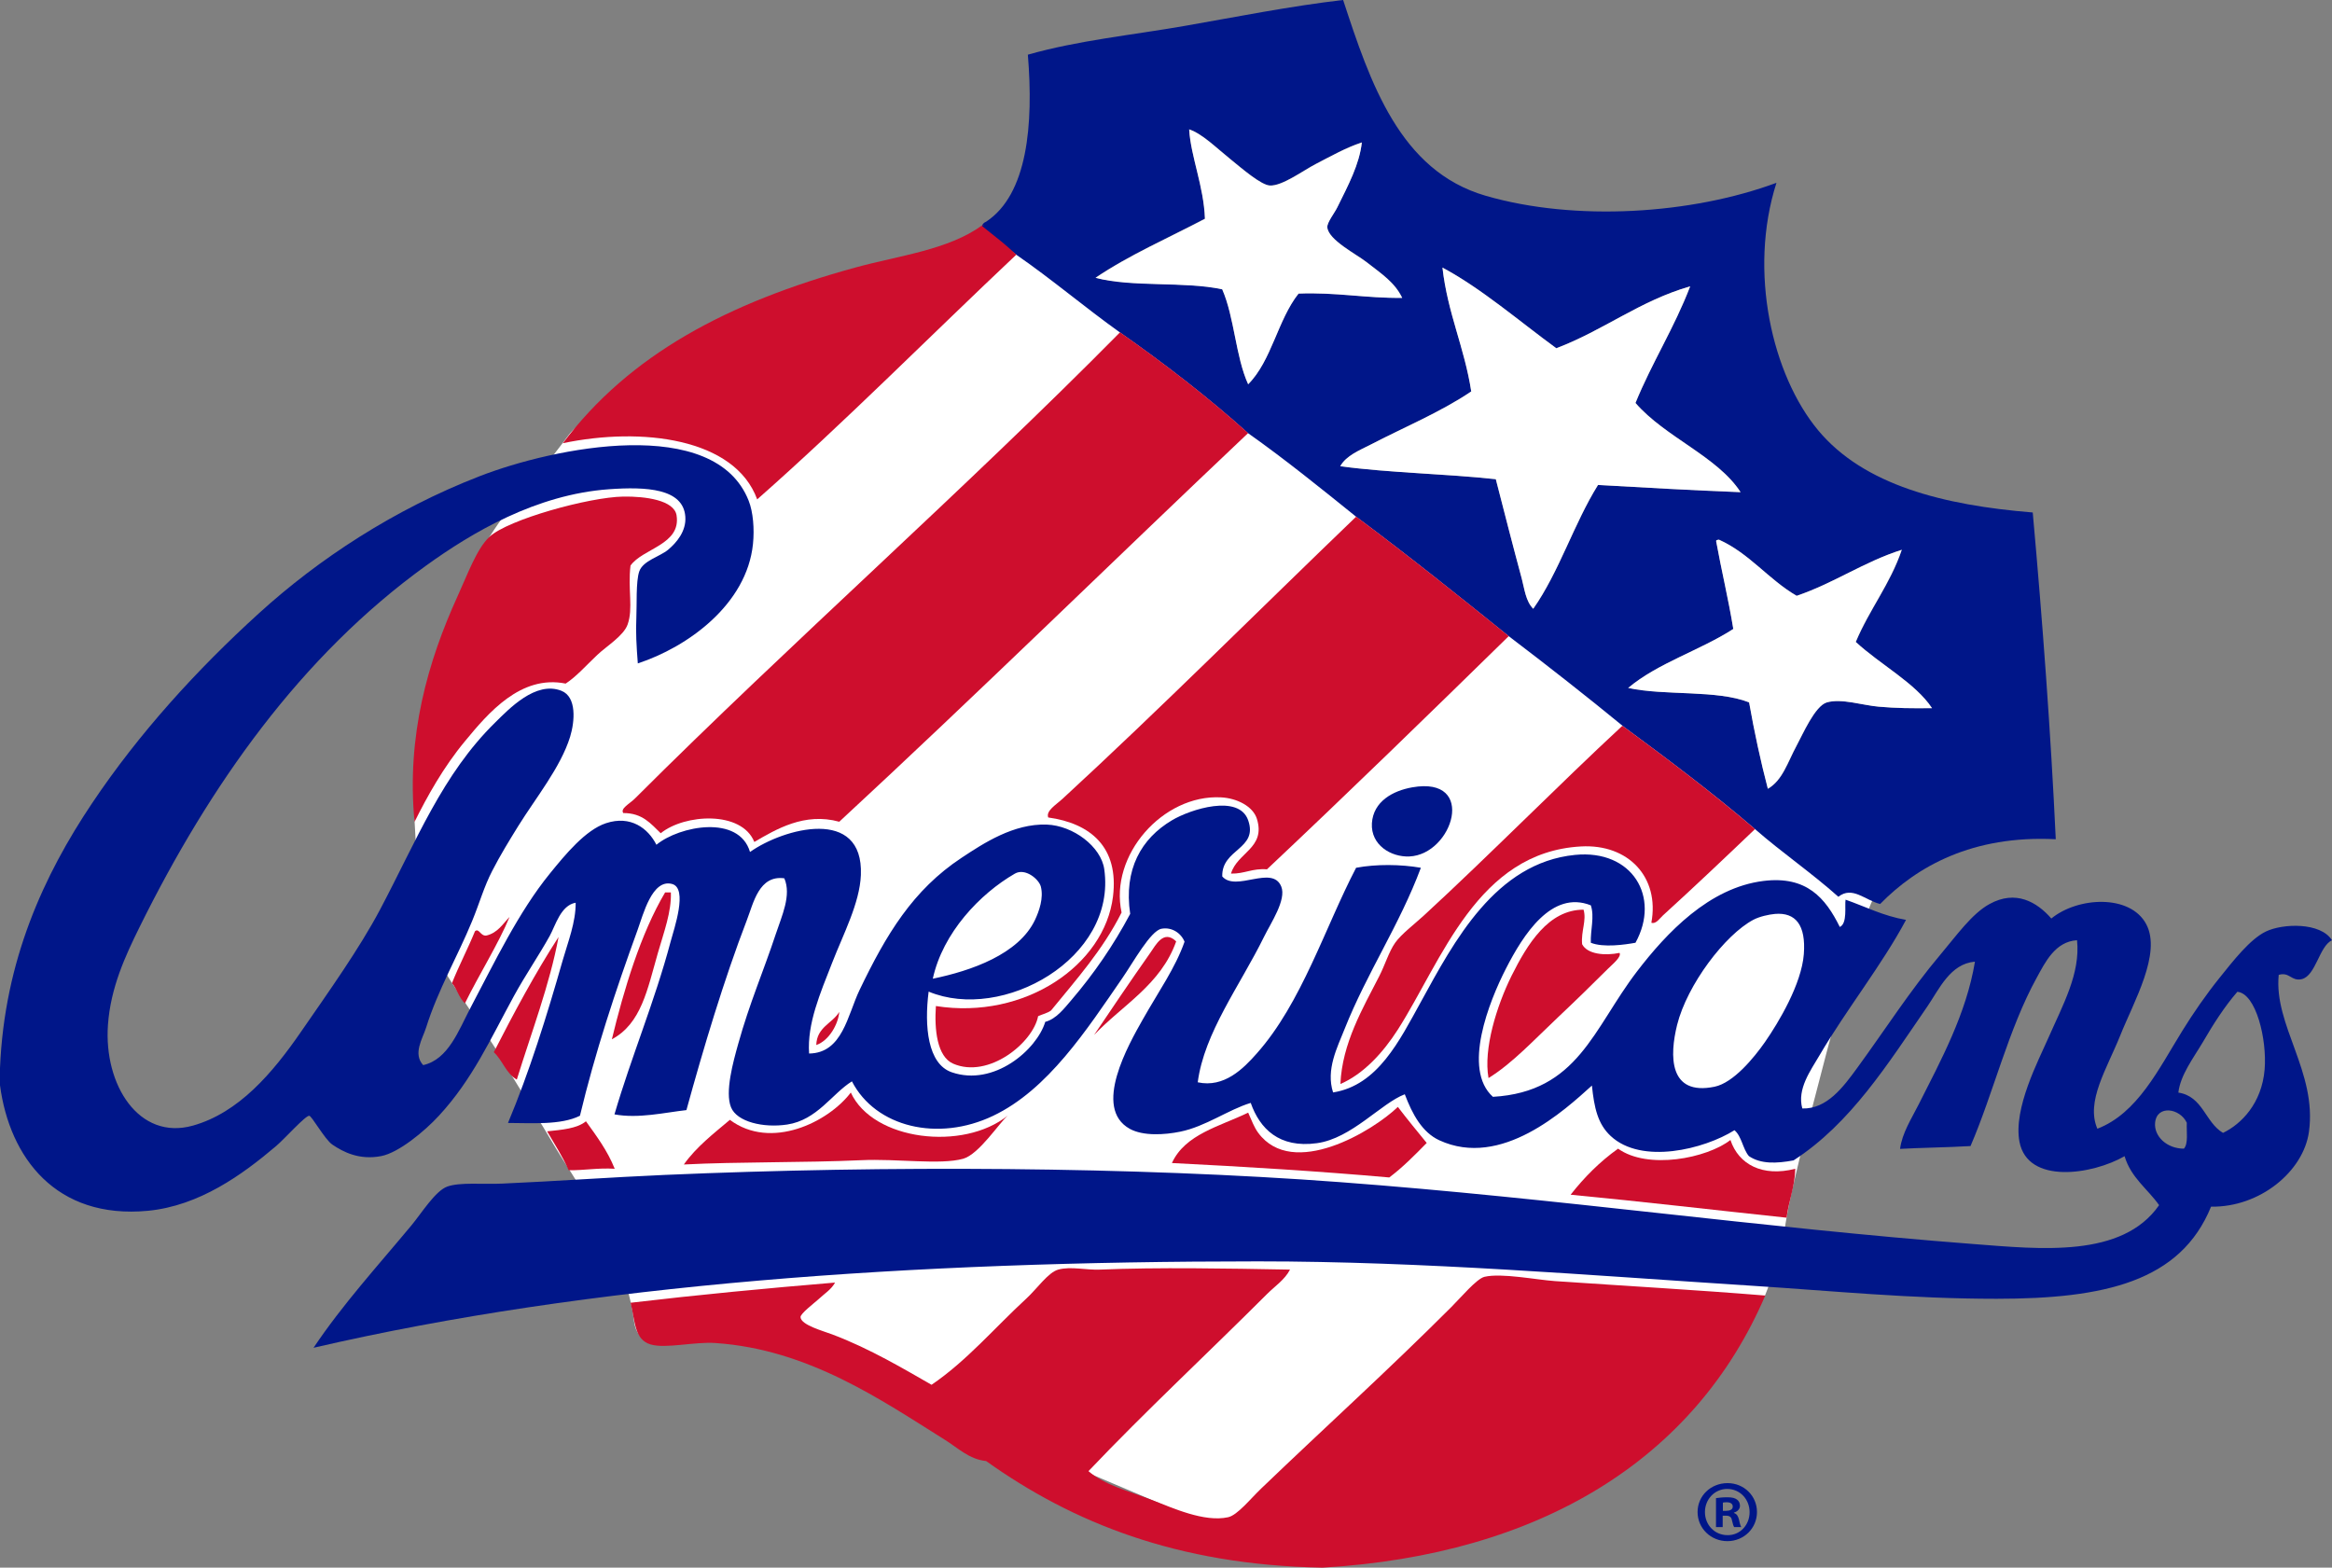<?xml version="1.0" encoding="utf-8"?>
<!-- Generator: Adobe Illustrator 16.0.3, SVG Export Plug-In . SVG Version: 6.00 Build 0)  -->
<!DOCTYPE svg PUBLIC "-//W3C//DTD SVG 1.1//EN" "http://www.w3.org/Graphics/SVG/1.1/DTD/svg11.dtd">
<svg version="1.1" id="Layer_1" xmlns="http://www.w3.org/2000/svg" xmlns:xlink="http://www.w3.org/1999/xlink" x="0px" y="0px"
	 width="126.393px" height="84.966px" viewBox="0.652 21.55 126.393 84.966" enable-background="new 0.652 21.55 126.393 84.966"
	 xml:space="preserve">
<rect x="0.652" y="21.55" width="126.393" height="84.966" fill="#808080" stroke="none"/>
<path fill="#001689" d="M95.879,103.503c0,0.88-0.707,1.578-1.605,1.578c-0.897,0-1.614-0.698-1.614-1.578s0.717-1.567,1.625-1.567
	C95.172,101.936,95.879,102.623,95.879,103.503z M93.059,103.503c0,0.698,0.525,1.253,1.225,1.253
	c0.68,0.01,1.195-0.555,1.195-1.244c0-0.697-0.517-1.261-1.215-1.261C93.584,102.251,93.059,102.814,93.059,103.503z
	 M94.021,104.318h-0.363v-1.569c0.145-0.019,0.346-0.046,0.602-0.046c0.297,0,0.428,0.046,0.535,0.125
	c0.094,0.064,0.162,0.182,0.162,0.335c0,0.19-0.145,0.317-0.326,0.372v0.02c0.154,0.047,0.229,0.172,0.279,0.381
	c0.047,0.238,0.084,0.326,0.117,0.383h-0.383c-0.045-0.057-0.078-0.19-0.125-0.383c-0.027-0.162-0.125-0.235-0.326-0.235h-0.172
	V104.318L94.021,104.318z M94.031,103.438h0.172c0.199,0,0.363-0.063,0.363-0.228c0-0.146-0.107-0.237-0.336-0.237
	c-0.099,0-0.162,0.01-0.199,0.02V103.438z"/>
<path id="white_x5F_back_1_" fill="#FFFFFF" d="M55.292,33.503c0,0-21.611,8.644-23.827,11.636c-2.216,2.993-2.914,3.37-4.282,5.506
	c-1.369,2.141-4.198,13.466-4.059,15.449c0.139,1.982,0.037,5.743,2.029,8.741c1.992,2.998,2.322,3.438,2.765,4.217
	s2.206,3.603,2.881,4.767c0.675,1.164,3.714,5.34,4.212,9.31c0.33,2.658,4.431,0.112,4.431,0.112l12.744,4.984l16.18,6.869
	L96.313,91.77c0,0,0.81-1.918,1.168-4.213c0.363-2.299,3.799-15.598,4.683-17.259C103.057,68.631,55.292,33.503,55.292,33.503z"/>
<path fill="#001689" d="M95.768,66.484c-2.271-1.944-4.678-3.75-7.104-5.539c-2.043-1.676-4.129-3.31-6.241-4.916
	c-2.724-2.192-5.455-4.38-8.271-6.474c-1.918-1.545-3.825-3.091-5.852-4.524c-2.178-1.955-4.515-3.756-6.944-5.46
	c-1.913-1.364-3.682-2.876-5.618-4.212c-1.327-0.963-1.317-0.977-1.871-1.559c0.042-0.112,0.121-0.191,0.232-0.233
	c2.249-1.484,2.574-5.264,2.262-9.053c2.714-0.773,5.618-1.057,8.503-1.56c2.826-0.493,5.701-1.07,8.584-1.405
	c1.471,4.487,3.07,9.262,7.727,10.612c4.868,1.41,11.17,1,15.76-0.703c-1.541,4.817-0.224,10.436,2.263,13.419
	c2.477,2.97,6.791,4.059,11.627,4.45c0.53,5.893,0.979,11.938,1.248,17.71c-4.521-0.228-7.526,1.476-9.519,3.51
	c-0.824-0.205-1.504-0.991-2.264-0.391C98.85,68.869,97.225,67.756,95.768,66.484z M65.959,33.401
	c-1.996,1.047-4.114,1.969-5.929,3.198c1.974,0.526,4.812,0.182,6.865,0.624c0.662,1.522,0.724,3.649,1.406,5.148
	c1.271-1.275,1.602-3.495,2.732-4.915c2.029-0.079,3.645,0.261,5.617,0.233c-0.409-0.847-1.111-1.294-1.949-1.95
	c-0.535-0.419-2.053-1.192-2.109-1.872c-0.023-0.26,0.383-0.754,0.545-1.094c0.602-1.219,1.191-2.318,1.326-3.509
	c-0.87,0.289-1.619,0.717-2.494,1.168c-0.685,0.354-1.83,1.205-2.494,1.168c-0.476-0.028-1.504-0.917-2.108-1.406
	c-0.849-0.684-1.536-1.387-2.263-1.638C65.195,30.059,65.895,31.623,65.959,33.401z M78.834,36.054
	c0.279,2.476,1.191,4.324,1.561,6.712c-1.658,1.122-3.701,1.969-5.461,2.886c-0.582,0.302-1.313,0.586-1.639,1.168
	c2.682,0.363,5.684,0.405,8.43,0.703c0.457,1.769,0.945,3.682,1.406,5.385c0.152,0.572,0.213,1.224,0.623,1.638
	c1.406-2.001,2.201-4.612,3.51-6.711c2.564,0.14,5.119,0.293,7.728,0.391c-1.257-1.941-4.093-2.983-5.697-4.836
	c0.897-2.197,2.108-4.082,2.965-6.321c-2.745,0.791-4.688,2.383-7.256,3.356C83,38.963,80.924,37.167,78.834,36.054z M94.6,55.641
	c-1.802,1.164-4.088,1.843-5.697,3.197c2.011,0.433,4.804,0.089,6.554,0.782c0.284,1.615,0.619,3.174,1.017,4.683
	c0.805-0.466,1.069-1.434,1.559-2.341c0.326-0.601,0.992-2.155,1.639-2.341c0.791-0.228,1.936,0.158,2.811,0.232
	c0.945,0.084,1.803,0.093,2.888,0.08c-0.903-1.364-2.83-2.374-4.134-3.589c0.74-1.759,1.865-3.128,2.494-4.994
	c-2.065,0.661-3.658,1.801-5.696,2.495c-1.531-0.884-2.546-2.29-4.214-3.044c-0.061,0.019-0.151,0-0.151,0.079
	C93.957,52.485,94.329,54.007,94.6,55.641z"/>
<path fill="#FFFFFF" d="M65.104,28.565c0.727,0.251,1.414,0.954,2.263,1.638c0.601,0.489,1.629,1.378,2.108,1.406
	c0.67,0.038,1.811-0.814,2.494-1.168c0.875-0.452,1.624-0.88,2.494-1.168c-0.135,1.196-0.727,2.294-1.326,3.509
	c-0.168,0.34-0.568,0.829-0.545,1.094c0.057,0.679,1.568,1.452,2.109,1.871c0.842,0.656,1.54,1.103,1.949,1.95
	c-1.974,0.023-3.588-0.316-5.617-0.233c-1.131,1.42-1.457,3.64-2.732,4.916c-0.684-1.504-0.74-3.626-1.406-5.148
	c-2.053-0.442-4.896-0.098-6.865-0.624c1.815-1.229,3.938-2.15,5.929-3.198C65.895,31.623,65.195,30.059,65.104,28.565z"/>
<path fill="#FFFFFF" d="M85.002,40.425c2.568-0.968,4.51-2.565,7.256-3.356c-0.855,2.239-2.066,4.124-2.965,6.321
	c1.602,1.857,4.439,2.895,5.697,4.836c-2.607-0.098-5.162-0.247-7.727-0.391c-1.31,2.099-2.104,4.71-3.511,6.711
	c-0.41-0.414-0.471-1.066-0.623-1.638c-0.461-1.704-0.95-3.612-1.405-5.385c-2.746-0.298-5.748-0.34-8.431-0.703
	c0.326-0.587,1.058-0.866,1.64-1.168c1.76-0.917,3.803-1.764,5.459-2.886c-0.367-2.388-1.279-4.231-1.56-6.712
	C80.924,37.167,83,38.963,85.002,40.425z"/>
<path fill="#FFFFFF" d="M93.664,50.879c0-0.075,0.098-0.061,0.152-0.079c1.666,0.75,2.682,2.155,4.213,3.044
	c2.039-0.693,3.625-1.834,5.697-2.495c-0.634,1.866-1.761,3.235-2.494,4.994c1.307,1.215,3.233,2.225,4.133,3.589
	c-1.086,0.014-1.945,0.004-2.887-0.079c-0.875-0.075-2.016-0.461-2.812-0.233c-0.646,0.186-1.313,1.741-1.64,2.341
	c-0.492,0.908-0.758,1.875-1.559,2.341c-0.392-1.503-0.73-3.067-1.016-4.683c-1.754-0.693-4.543-0.345-6.553-0.782
	c1.608-1.354,3.896-2.034,5.697-3.197C94.329,54.007,93.957,52.485,93.664,50.879z"/>
<path fill="#CE0E2D" d="M61.356,39.563c2.43,1.708,4.767,3.505,6.944,5.46c-7.405,7.005-14.676,14.141-22.16,21.066
	c-1.88-0.521-3.426,0.41-4.604,1.095c-0.689-1.709-3.784-1.519-5.073-0.472c-0.531-0.507-0.982-1.098-2.029-1.094
	c-0.177-0.246,0.349-0.507,0.624-0.781C43.529,56.376,52.903,48.119,61.356,39.563z"/>
<path fill="#001689" d="M0.652,80.375c0-0.313,0-0.624,0-0.936c0.242-5.842,2.383-10.465,4.994-14.359
	c2.527-3.771,5.669-7.229,9.053-10.301c3.221-2.928,7.289-5.609,11.939-7.415c4.049-1.573,12.753-3.352,14.592,1.327
	c0.242,0.609,0.316,1.531,0.233,2.341c-0.335,3.282-3.542,5.59-6.242,6.475c-0.074-0.963-0.116-1.685-0.079-2.495
	c0.033-0.647-0.032-1.959,0.159-2.495c0.205-0.582,1.117-0.8,1.559-1.168c0.452-0.377,0.996-1.005,0.936-1.797
	c-0.112-1.531-2.118-1.629-4.138-1.485c-3.938,0.284-7.415,2.337-9.91,4.138C16.952,57.106,12.013,64.121,8.22,71.791
	c-0.782,1.583-1.573,3.291-1.717,5.307c-0.233,3.254,1.68,6.283,4.604,5.461c2.49-0.699,4.319-2.854,5.851-5.074
	c1.513-2.191,3.165-4.506,4.292-6.633c1.992-3.766,3.384-7.339,6.242-10.143c0.74-0.726,2.192-2.271,3.589-1.717
	c0.837,0.331,0.726,1.657,0.47,2.495c-0.512,1.652-1.866,3.314-2.811,4.836c-0.489,0.791-0.973,1.577-1.406,2.421
	c-0.447,0.859-0.693,1.759-1.094,2.73c-0.777,1.896-1.843,3.701-2.495,5.777c-0.191,0.604-0.726,1.41-0.158,2.029
	c1.364-0.303,1.918-1.877,2.574-3.123c1.294-2.449,2.602-5.182,4.292-7.258c0.842-1.037,1.932-2.363,3.044-2.731
	c1.34-0.442,2.281,0.279,2.732,1.169c1.252-1.029,4.473-1.645,5.073,0.391c1.815-1.285,6.158-2.479,6.009,1.248
	c-0.061,1.521-0.954,3.207-1.559,4.762c-0.642,1.646-1.359,3.285-1.248,4.914c1.811-0.022,2.081-2.075,2.732-3.436
	c1.443-3.006,2.886-5.427,5.539-7.177c1.196-0.791,2.82-1.856,4.603-1.796c1.448,0.051,2.951,1.199,3.124,2.42
	c0.688,4.84-5.525,8.299-9.519,6.633c-0.242,1.891-0.047,3.919,1.247,4.37c2.29,0.796,4.618-1.22,5.074-2.731
	c0.596-0.153,1.033-0.735,1.406-1.168c1.233-1.442,2.29-2.979,3.197-4.684c-0.358-2.416,0.601-4.082,2.262-5.072
	c1.015-0.604,3.631-1.438,4.133,0c0.55,1.577-1.446,1.539-1.405,3.043c0.739,0.856,2.709-0.646,3.197,0.545
	c0.295,0.717-0.576,1.996-0.936,2.732c-1.305,2.652-3.239,5.193-3.59,7.88c1.431,0.315,2.478-0.745,3.197-1.56
	c2.439-2.741,3.696-6.828,5.387-10.067c1.089-0.205,2.421-0.19,3.51,0c-1.154,3.095-2.928,5.702-4.135,8.741
	c-0.395,0.996-1.022,2.201-0.623,3.436c2.421-0.383,3.595-2.798,4.763-4.916c1.787-3.258,4.035-7.531,8.351-7.959
	c3.1-0.308,4.646,2.275,3.276,4.762c-0.571,0.103-1.741,0.274-2.42,0c-0.028-0.68,0.209-1.409,0-2.028
	c-2.123-0.843-3.664,1.596-4.604,3.435c-0.908,1.773-2.373,5.446-0.703,6.944c4.607-0.267,5.438-3.694,7.802-6.786
	c1.61-2.104,3.92-4.552,6.864-4.915c2.338-0.289,3.361,0.927,4.135,2.494c0.423-0.187,0.256-1.163,0.313-1.479
	c1.079,0.377,2.033,0.881,3.276,1.095c-1.289,2.421-3.229,4.854-4.685,7.335c-0.487,0.834-1.229,1.83-0.936,2.887
	c1.336,0.041,2.227-1.174,2.966-2.184c1.546-2.117,2.867-4.198,4.524-6.162c0.869-1.029,1.697-2.207,2.652-2.732
	c1.424-0.787,2.573-0.115,3.355,0.782c1.438-1.179,4.282-1.327,5.146,0.312c0.838,1.582-0.684,4.209-1.404,6.01
	c-0.735,1.835-1.887,3.594-1.247,5.072c2.174-0.838,3.31-3.216,4.604-5.306c0.586-0.948,1.278-1.954,2.028-2.886
	c0.722-0.898,1.634-2.076,2.494-2.494c0.917-0.447,2.976-0.514,3.589,0.469c-0.693,0.326-0.875,1.928-1.639,2.109
	c-0.567,0.131-0.651-0.405-1.247-0.232c-0.275,2.736,2.085,5.26,1.639,8.504c-0.299,2.159-2.672,4.105-5.307,4.06
	c-1.652,4.059-5.769,4.993-11.627,4.993c-4.669,0-8.896-0.428-13.187-0.702c-8.924-0.572-17.805-1.326-26.844-1.326
	c-18.832,0-36.208,1.215-51.186,4.683c1.583-2.359,3.454-4.408,5.306-6.634c0.536-0.642,1.294-1.875,1.95-2.106
	c0.689-0.242,1.909-0.112,2.965-0.158c2.886-0.126,5.911-0.346,8.815-0.471c12.046-0.521,25.354-0.451,36.593,0.391
	c11.884,0.89,22.664,2.458,34.332,3.355c3.632,0.279,8.066,0.772,10.068-2.107c-0.625-0.885-1.527-1.49-1.871-2.653
	c-1.742,1.001-5.25,1.546-5.697-0.782c-0.346-1.806,1.043-4.431,1.56-5.617c0.791-1.801,1.75-3.506,1.56-5.307
	c-1.187,0.07-1.728,1.201-2.183,2.029c-1.541,2.797-2.353,6.266-3.59,9.127c-1.205,0.074-2.867,0.094-3.819,0.154
	c0.11-0.856,0.618-1.635,1.014-2.42c1.197-2.375,2.578-4.902,3.045-7.728c-1.342,0.111-1.932,1.483-2.574,2.42
	c-2.146,3.119-4.156,6.349-7.257,8.351c-0.927,0.172-1.778,0.205-2.421-0.232c-0.334-0.391-0.387-1.07-0.781-1.404
	c-1.646,1.032-5.036,1.879-6.712,0.312c-0.698-0.651-0.89-1.521-1.015-2.732c-1.48,1.336-4.91,4.517-8.271,2.966
	c-0.926-0.429-1.457-1.4-1.871-2.494c-1.279,0.483-2.885,2.396-4.762,2.651c-2.053,0.285-3.1-0.795-3.588-2.183
	c-1.215,0.367-2.443,1.279-3.822,1.56c-0.847,0.173-2.001,0.246-2.731-0.153c-2.039-1.127-0.061-4.58,0.703-5.931
	c0.871-1.54,1.759-2.782,2.263-4.212c-0.188-0.47-0.693-0.806-1.249-0.703c-0.591,0.107-1.541,1.834-2.108,2.653
	c-1.946,2.825-4.045,6.073-7.024,7.489c-2.974,1.418-6.358,0.623-7.647-1.871c-1.085,0.675-1.885,2.095-3.51,2.341
	c-1.28,0.194-2.723-0.14-3.044-0.937c-0.335-0.828,0.116-2.453,0.391-3.435c0.614-2.211,1.377-3.956,2.029-5.931
	c0.335-1.014,0.866-2.122,0.47-3.043c-1.373-0.188-1.671,1.34-2.029,2.262c-1.252,3.254-2.36,6.968-3.277,10.301
	c-1.196,0.135-2.597,0.471-3.9,0.232c0.908-3.113,2.178-6.107,3.044-9.365c0.187-0.697,0.95-2.887,0.079-3.123
	c-1.084-0.293-1.568,1.666-1.871,2.495c-1.191,3.272-2.309,6.661-3.123,10.067c-1.038,0.521-2.648,0.391-3.9,0.391
	c1.154-2.75,2.104-5.795,2.965-8.814c0.289-1.006,0.712-2.063,0.703-3.123c-0.81,0.139-1.098,1.242-1.405,1.797
	c-0.582,1.052-1.317,2.117-1.95,3.275c-1.271,2.328-2.239,4.506-4.059,6.475c-0.777,0.844-2.178,2.002-3.123,2.185
	c-1.178,0.228-2.048-0.21-2.653-0.624c-0.4-0.273-1.112-1.546-1.247-1.561c-0.205-0.022-1.354,1.267-1.797,1.64
	c-1.834,1.559-4.161,3.239-6.944,3.51C3.682,87.65,1.173,84.289,0.652,80.375z M56.753,71.4c0.223-0.476,0.47-1.178,0.312-1.797
	c-0.107-0.404-0.847-1.023-1.406-0.703c-1.899,1.095-3.91,3.213-4.45,5.697C53.281,74.17,55.869,73.275,56.753,71.4z M95.688,71.4
	c-1.539,0.811-3.592,3.522-4.137,5.697c-0.414,1.666-0.461,3.867,2.029,3.354c1.027-0.213,2.137-1.568,2.732-2.42
	c0.744-1.07,1.981-3.146,2.106-4.763c0.121-1.586-0.446-2.274-1.56-2.183C96.512,71.117,96.023,71.225,95.688,71.4z M123.393,79.518
	c0.135-1.633-0.466-4.123-1.479-4.211c-0.707,0.818-1.3,1.75-1.871,2.731c-0.519,0.875-1.211,1.772-1.326,2.731
	c1.335,0.201,1.451,1.614,2.421,2.184C122.126,82.479,123.238,81.357,123.393,79.518z M119.175,82.404
	c-0.368-0.791-1.624-0.986-1.718,0c-0.068,0.727,0.629,1.404,1.561,1.404C119.268,83.535,119.152,82.896,119.175,82.404z"/>
<path fill="#CE0E2D" d="M34.825,52.206c-0.153,1.298,0.158,2.318-0.158,3.197c-0.219,0.61-1.145,1.173-1.638,1.639
	c-0.619,0.586-1.136,1.178-1.718,1.559c-2.443-0.493-4.208,1.61-5.459,3.124c-1.164,1.401-2.048,2.993-2.732,4.371
	c-0.447-4.664,0.731-8.718,2.341-12.25c0.531-1.159,1.029-2.555,1.717-3.198c1.001-0.94,5.404-2.155,7.257-2.183
	c1.201-0.019,2.755,0.196,2.886,1.015C37.576,51.074,35.477,51.274,34.825,52.206z"/>
<path fill="#CE0E2D" d="M74.156,49.552c2.816,2.099,5.549,4.282,8.271,6.475c-4.338,4.245-8.686,8.481-13.106,12.641
	c-0.797-0.064-1.211,0.247-1.95,0.232c0.33-1.141,1.894-1.381,1.405-2.965c-0.209-0.68-1.08-1.125-1.95-1.168
	c-3.151-0.162-6.056,3.143-5.385,6.241c-1.019,2.025-2.453,3.632-3.821,5.308c-0.191,0.147-0.47,0.203-0.703,0.312
	c-0.275,1.438-2.686,3.407-4.604,2.573c-0.875-0.381-1.024-1.855-0.936-3.123c4.836,0.76,9.142-2.234,9.598-5.93
	c0.331-2.682-1.215-3.972-3.51-4.291c-0.135-0.363,0.428-0.689,0.782-1.017C63.525,59.983,68.938,54.565,74.156,49.552z"/>
<path fill="#CE0E2D" d="M88.669,60.947c2.425,1.787,4.831,3.598,7.103,5.54c-1.567,1.498-3.313,3.154-4.994,4.683
	c-0.176,0.163-0.381,0.483-0.623,0.392c0.455-2.457-1.237-4.281-3.821-4.134c-5.612,0.316-7.524,6.162-9.909,9.91
	c-0.814,1.274-1.871,2.424-3.123,2.965c0.09-2.202,1.221-4.118,2.108-5.852c0.313-0.609,0.512-1.304,0.856-1.798
	c0.34-0.479,1.023-0.99,1.56-1.483c3.473-3.192,7.387-7.159,10.752-10.277C88.627,60.886,88.613,60.947,88.669,60.947z"/>
<path fill="#001689" d="M77.195,64.224c3.533-0.624,2.201,3.645-0.158,3.747c-0.996,0.041-2.094-0.619-2.029-1.797
	C75.082,64.991,76.139,64.41,77.195,64.224z"/>
<path fill="#CE0E2D" d="M37.013,69.92c0.038,1.053-0.381,2.156-0.703,3.277c-0.572,1.988-0.898,3.83-2.495,4.683
	c0.642-2.663,1.559-5.726,2.886-7.96C36.804,69.92,36.906,69.92,37.013,69.92z"/>
<path fill="#CE0E2D" d="M86.48,70.855c0.174,0.592-0.144,1.153-0.078,1.871c0.283,0.555,1.257,0.633,2.029,0.471
	c0.115,0.209-0.345,0.582-0.623,0.855c-0.849,0.848-1.803,1.778-2.732,2.653c-1.252,1.178-2.463,2.489-3.747,3.276
	c-0.284-1.573,0.438-3.9,1.247-5.539C83.434,72.723,84.573,70.855,86.48,70.855z"/>
<path fill="#CE0E2D" d="M30.925,72.336c-0.47,2.551-1.489,5.223-2.262,7.727c-0.586-0.326-0.772-1.047-1.248-1.483
	C28.514,76.432,29.649,74.311,30.925,72.336z"/>
<path fill="#CE0E2D" d="M46.141,76.395c-0.056,0.647-0.535,1.547-1.248,1.797C44.926,77.209,45.759,77.027,46.141,76.395z"/>
<path fill="#CE0E2D" d="M77.979,83.498c-0.643,0.656-1.289,1.313-2.029,1.871c-3.846-0.34-7.792-0.582-11.781-0.782
	c0.717-1.567,2.592-1.983,4.133-2.731c0.205,0.455,0.316,0.781,0.545,1.095c1.875,2.53,6.229-0.107,7.568-1.406
	C76.921,82.209,77.451,82.852,77.979,83.498z"/>
<path fill="#CE0E2D" d="M32.41,82.325c0.577,0.806,1.168,1.592,1.559,2.573c-0.917-0.056-1.629,0.088-2.495,0.08
	c-0.335-0.761-0.768-1.42-1.168-2.109C31.097,82.785,31.921,82.725,32.41,82.325z"/>
<path fill="#CE0E2D" d="M97.955,84.898c-0.028,1.016-0.354,1.728-0.471,2.652c-3.904-0.414-7.769-0.869-11.705-1.246
	c0.744-0.949,1.586-1.793,2.572-2.496c1.606,1.154,4.809,0.526,6.09-0.47C94.879,84.662,96.177,85.355,97.955,84.898z"/>
<path fill="#CE0E2D" d="M72.359,106.516c-0.027,0-0.051,0-0.08,0c-7.842-0.146-13.516-2.453-18.18-5.776
	c-0.926-0.099-1.499-0.693-2.262-1.169c-3.426-2.141-7.359-4.883-12.405-5.228c-1.164-0.079-2.681,0.317-3.509,0.079
	c-0.894-0.26-0.842-1.247-1.094-2.262c3.63-0.428,7.331-0.782,11.083-1.094c-0.209,0.381-0.531,0.563-0.936,0.936
	c-0.205,0.186-0.945,0.749-0.936,0.936c0.019,0.429,1.238,0.754,1.717,0.937c2.057,0.772,3.984,1.933,5.385,2.731
	c1.927-1.313,3.393-3.067,5.148-4.683c0.563-0.517,1.173-1.411,1.718-1.56c0.675-0.187,1.517,0.033,2.262,0
	c3.137-0.131,6.88-0.062,10.3,0c-0.278,0.545-0.823,0.902-1.247,1.326c-3.212,3.211-6.595,6.354-9.676,9.598
	c0.88,0.76,2.141,1.066,3.435,1.561c1.117,0.428,2.835,1.223,4.134,0.936c0.507-0.111,1.216-1.006,1.798-1.561
	c3.555-3.41,6.846-6.377,10.299-9.83c0.518-0.517,1.369-1.535,1.797-1.639c0.928-0.219,2.813,0.163,3.822,0.232
	c3.955,0.271,7.563,0.471,11.395,0.783C92.514,100.664,84.107,105.816,72.359,106.516z"/>
<path fill="#CE0E2D" d="M55.738,35.351c-4.659,4.39-9.37,9.146-14.047,13.266c-1.215-3.328-6.27-3.938-10.533-3.044
	c3.603-4.794,8.918-7.62,15.839-9.519c2.411-0.661,5.05-0.954,6.893-2.295c0.187,0.023,0.019-0.079-0.023,0.033
	C54.919,34.634,54.975,34.658,55.738,35.351z"/>
<path fill="#CE0E2D" d="M28.271,71.247c-0.6,1.452-1.657,3.128-2.42,4.683c-0.317-0.283-0.424-0.772-0.703-1.094
	c0.386-0.964,0.856-1.854,1.248-2.813c0.228-0.189,0.293,0.285,0.624,0.233C27.629,72.107,27.904,71.629,28.271,71.247z"/>
<path fill="#CE0E2D" d="M64.4,72.574c-0.829,2.341-2.9,3.443-4.45,5.072c0.814-1.209,1.983-2.945,3.044-4.449
	C63.292,72.777,63.716,71.912,64.4,72.574z"/>
<path fill="#CE0E2D" d="M55.273,82.014c-0.461,0.396-1.564,2.104-2.42,2.342c-1.257,0.345-3.556-0.016-5.539,0.078
	c-3.114,0.141-6.637,0.08-9.598,0.232c0.68-0.959,1.61-1.671,2.495-2.42c2.225,1.662,5.339,0.125,6.554-1.48
	C47.965,83.377,52.862,83.959,55.273,82.014z"/>
</svg>
